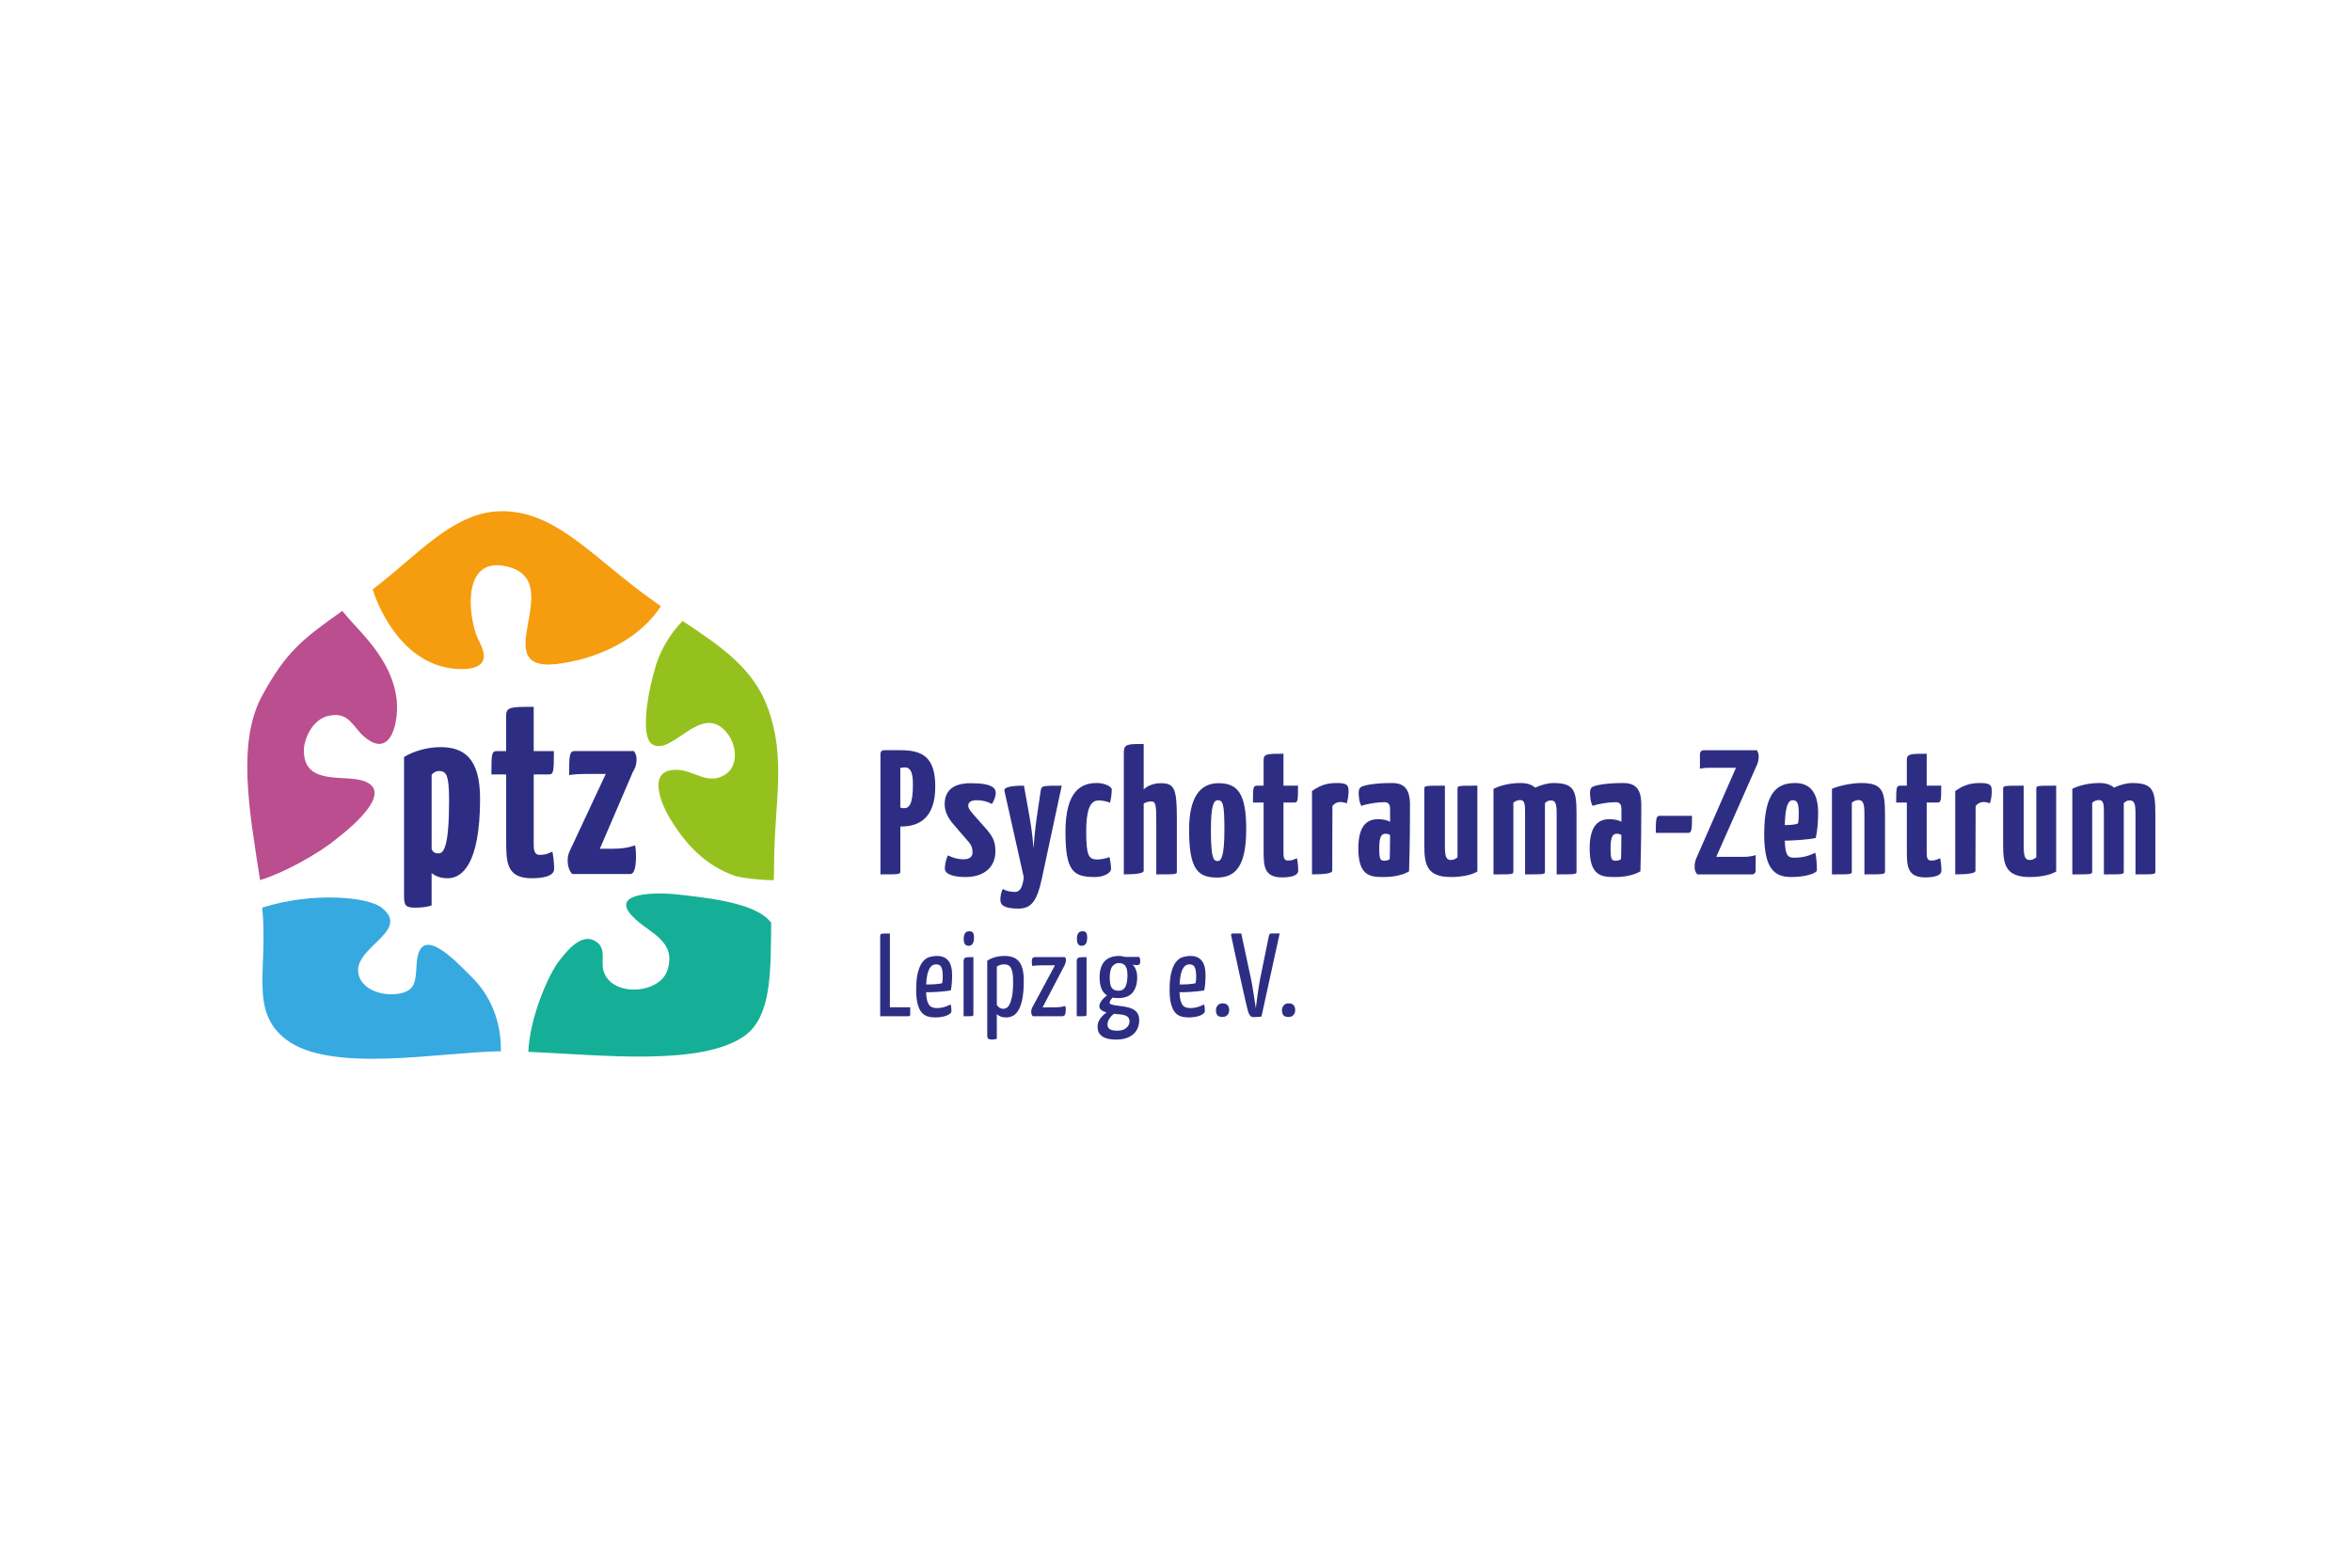 <?xml version="1.0" encoding="UTF-8"?> <svg xmlns="http://www.w3.org/2000/svg" id="Ebene_1" data-name="Ebene 1" viewBox="0 0 1920 1280"><defs><style> .cls-1 { fill: #ba4e8e; } .cls-2 { fill: #15af97; } .cls-3 { fill: #2d2e83; } .cls-4 { fill: #36a9e1; } .cls-5 { fill: #fff; } .cls-6 { fill: #f59d0f; } .cls-7 { fill: #95c11f; } </style></defs><rect class="cls-5" x="0" width="1920" height="1280"></rect><g><g><g><path class="cls-1" d="M269.8,584.17c15.61-2.62,18.21,9.62,27.75,17.5,22.55,19.25,28.61-14.88,26.02-32.39-3.46-23.63-18.21-42.01-33.82-58.64-3.47-3.71-6.9-7.72-10.33-11.82-33.17,23.37-46.19,33.95-65.38,69.12-20.59,37.72-10.66,93.21-2.18,147.83.14.95.28,1.89.41,2.83,18.45-5.54,47.36-21.02,63.61-34.67,11.27-8.75,49.43-40.26,17.34-47.26-17.34-3.51-46.83,3.49-45.09-26.26,1.74-12.24,9.54-24.5,21.68-26.25Z"></path><path class="cls-4" d="M385.46,798.13c-14.92-14.9-43.68-45.91-45.41-10.03-.88,14.01-.88,21.88-17.35,23.63-10.41.88-23.42-2.63-28.61-12.26-12.15-24.5,42.49-37.63,18.21-57.75-10.4-9.63-57.23-13.74-98.25-.65,5.05,50.15-10.92,84.37,19.44,107.64,36.57,28.03,125.74,10.26,175.4,9.63-.26-1.5,2.54-34.31-23.43-60.21Z"></path><path class="cls-2" d="M625.58,749.22c-15.61-13.13-51.44-16.44-72.2-18.88-15.26-1.8-59.84-2.63-34.69,20.12,13.01,12.25,33.82,18.39,26.02,42.01-6.07,18.38-42.5,21.88-51.17,2.62-4.33-8.75,2.6-20.13-6.93-26.25-11.28-7.88-23.42,7.01-29.48,14.88-9.02,10.71-24.82,47.28-25.83,75.07,59.94,2.64,140.32,11.85,175.95-12.62,23.63-16.23,21.65-55.96,22.32-92.75-1.26-1.49-2.57-2.91-3.98-4.21Z"></path><path class="cls-7" d="M627.14,578.93c-11.85-33.41-38.7-51.04-69.8-71.9-11.36,11.03-20.19,27.76-23.04,40.39-3.46,10.51-13.01,53.39-1.73,60.39,16.48,9.63,39.89-35.01,60.71-9.62,8.67,10.49,10.41,29.74-4.34,35.87-11.27,5.25-21.68-3.49-32.95-5.25-29.48-3.5-17.34,27.13-6.93,42.89,12.14,19.25,27.76,35.01,49.43,42.88,7.09,2.81,27.42,4.26,33.14,4.04.28-4.06.24-11.03.36-18.44.78-47.27,9.37-81.22-4.83-121.25Z"></path><path class="cls-6" d="M539.52,494.92c-4.61-3.19-9.27-6.49-14.01-10.01-43.6-32.37-73.98-68.49-117.2-67.49-39.22.91-68.13,36.87-104.1,63.77,2.26,7.71,19.91,58.02,63.58,64.46,7.08,1.05,21.69,1.75,26.02-5.24,4.33-7.88-4.33-17.51-6.07-25.39-6.07-20.13-7.8-60.39,26.02-52.51,52.04,12.25-22.55,91.02,46.83,78.77,30.38-4.91,62.45-20.57,78.93-46.37Z"></path></g><g><path class="cls-3" d="M329.86,618.07c7.83-4.82,19.08-8.04,29.71-8.04,19.08,0,32.33,9.04,32.33,41.97,0,53.81-14.86,65.07-26.31,65.07-6.03,0-10.04-1.61-13.25-4.22v26.44c-3.42,1.21-8.03,1.81-13.46,1.81-8.03,0-9.04-2.01-9.04-9.84v-113.2ZM352.35,693.17c1.2,3.22,3.41,3.61,5.62,3.61,4.22,0,8.64-5.22,8.64-43.37,0-21.29-2.41-23.9-8.64-23.9-1.8,0-4.01,1.2-5.62,3.01v60.65Z"></path><path class="cls-3" d="M413.19,632.33h-12.05c0-17.08.2-19.08,4.61-19.08h7.43v-29.11c0-7.03,4.41-7.03,22.49-7.03v36.15h16.47c0,17.27-.19,19.08-4.41,19.08h-12.05v56.02c0,4.61,0,9.63,4.82,9.63,5.22,0,6.23-1,10.44-2.6.6,2.81,1.41,8.43,1.41,14.06,0,6.43-10.64,7.63-18.27,7.63-20.88,0-20.88-13.46-20.88-31.33v-53.41Z"></path><path class="cls-3" d="M517.41,613.25s2.21,2.21,2.21,6.63c0,2,0,5.62-3.02,10.44l-26.91,62.65h11.05c11.64,0,17.67-2.81,17.67-2.81.6,2.41.8,7.23.8,9.64-.19,9.24-1.6,13.85-4.82,13.85h-47.18s-3.82-3.21-3.82-11.04c0-2.81.4-5.02,1.81-8.03l29.32-62.66h-16.26c-9.84,0-13.65,1-13.65,1,0-14.45,0-19.67,4.21-19.67h48.6Z"></path></g></g><g><path class="cls-3" d="M718.73,615.43s0-2.9,2.9-2.9h13.62c18.25,0,28.24,6.08,28.24,29.84,0,26.22-14.05,32.44-27.51,32.44h-1.02v36.21c0,2.9.29,2.9-16.22,2.9v-98.49ZM738.86,626.58c-2.32,0-3.91.44-3.91.44v32.3s1.02.58,2.9.58c4.49,0,7.39-3.33,7.39-19.56,0-9.27-1.88-13.76-6.37-13.76Z"></path><path class="cls-3" d="M812.86,647.73c0,2.47-1.59,6.52-3.19,8.69-3.91-2.17-7.97-3.04-12.45-3.04s-6.81,1.59-6.81,4.35c0,1.59.58,3.19,4.2,7.24l10.72,12.16c5.8,6.66,7.24,10.86,7.24,18.1,0,13.03-9.56,20.86-24.33,20.86-9.27,0-16.94-2.03-16.94-6.95,0-2.75.72-7.24,2.61-10.72,4.06,2.17,8.55,3.19,12.6,3.19,5.5,0,7.39-2.46,7.39-5.65,0-2.46-.29-5.21-3.19-8.54l-12.6-14.63c-4.78-5.5-6.95-11.15-6.95-15.93,0-10.57,5.94-17.38,21.29-17.38,18.83,0,20.42,4.63,20.42,8.25Z"></path><path class="cls-3" d="M819.95,645.7q-1.02-4.2,15.93-4.2l4.49,25.06c2.18,11.73,3.19,24.19,3.33,26.07.15-2.32,1.02-14.63,2.76-26.07l3.04-20.57c.73-4.49.87-4.49,17.23-4.49l-16.22,75.75c-4.06,18.97-8.84,24.62-19.26,24.62-12.02,0-14.63-3.19-14.63-7.24,0-2.9.73-6.66,2.02-8.83,1.74,1.3,5.65,2.46,9.85,2.46,3.48,0,6.23-2.61,7.24-12.02l-15.79-70.53Z"></path><path class="cls-3" d="M906.12,655.41c-2.32-1.02-6.09-1.88-9.13-1.88-5.22,0-10.29,3.48-10.29,25.49,0,19.7,2.03,22.74,9.13,22.74,2.75,0,7.53-.87,9.85-2.03.86,3.62,1.3,7.53,1.3,9.7,0,3.62-6.52,6.66-12.89,6.66-17.81,0-24.33-4.35-24.33-36.79,0-34.76,13.76-39.98,25.78-39.98,5.8,0,12.02,2.75,12.02,5.36,0,2.46-.44,7.25-1.44,10.72Z"></path><path class="cls-3" d="M917.4,614.56c0-7.1,2.9-7.1,16.22-7.1v37.08c3.33-3.33,8.98-5.07,13.76-5.07,11.15,0,13.32,3.91,13.32,28.53v43.02c0,2.9.87,2.9-16.8,2.9v-43.02c0-12.74-.29-16.51-3.91-16.51-2.46,0-4.35.44-6.37,1.74v54.89q0,2.9-16.22,2.9v-99.36Z"></path><path class="cls-3" d="M994.73,639.47c15.5,0,22.59,8.25,22.59,37.51s-8.11,39.54-23.75,39.54-22.88-6.52-22.88-38.96c0-26.21,8.69-38.09,24.04-38.09ZM994,703.06c2.76,0,5.51-3.33,5.51-25.63,0-20.86-1.16-24.04-5.36-24.04-3.19,0-5.65,3.48-5.65,24.04,0,22.59,1.88,25.63,5.5,25.63Z"></path><path class="cls-3" d="M1031.51,655.26h-8.69c0-12.31.14-13.76,3.33-13.76h5.36v-21c0-5.07,3.19-5.07,16.22-5.07v26.07h11.88c0,12.46-.14,13.76-3.19,13.76h-8.69v40.41c0,3.33,0,6.95,3.48,6.95,3.77,0,4.49-.72,7.53-1.88.44,2.03,1.02,6.08,1.02,10.14,0,4.63-7.68,5.5-13.18,5.5-15.06,0-15.06-9.7-15.06-22.59v-38.52Z"></path><path class="cls-3" d="M1071.04,645.85c6.67-4.64,12.02-6.52,20.13-6.52s9.7,1.45,9.7,6.52c0,2.61-.29,6.52-1.59,10.14-2.03-1.02-3.91-1.16-5.36-1.16-1.73,0-4.49.87-6.23,3.33l-.15,52.86q0,2.9-16.51,2.9v-68.07Z"></path><path class="cls-3" d="M1109.13,647.59c0-1.74.29-3.77,1.6-4.78,1.73-1.45,10.43-3.48,25.49-3.48,9.85,0,14.77,4.63,14.77,17.67v7.53c0,24.77-.73,46.93-.73,46.93-4.93,2.9-12.17,4.63-20.85,4.63-10.72,0-20.57-.73-20.57-23.32,0-19.84,8.11-23.9,16.08-23.9,2.75,0,7.24.43,9.85,2.17v-10.72c0-3.77-1.59-5.36-4.78-5.36-5.5,0-13.9,1.3-18.68,3.04-2.02-3.33-2.17-9.27-2.17-10.43ZM1134.76,681.91c-1.02-1.02-2.61-1.16-3.77-1.16-3.19,0-5.07,2.32-5.07,11.59s.73,10.43,4.35,10.43c1.02,0,3.33-.29,4.2-1.45,0,0,.29-9.27.29-19.41Z"></path><path class="cls-3" d="M1206.01,711.6c-4.63,2.75-12.74,4.49-21.43,4.49-19.55,0-21.87-9.7-21.87-25.78v-45.92c0-2.9-.14-2.9,16.8-2.9v49.25c0,7.53.73,11.44,4.78,11.44,1.89,0,3.91-.73,5.51-2.17v-55.62c0-2.9-.29-2.9,16.22-2.9v70.1Z"></path><path class="cls-3" d="M1219.18,644.11c5.51-2.9,13.61-4.78,22.3-4.78,5.07,0,8.98,1.3,11.73,3.77,4.78-2.32,10.57-3.77,14.92-3.77,17.23,0,18.83,6.38,18.83,25.78v45.91c0,2.9.73,2.9-16.22,2.9v-49.24c0-8.26-.73-11.15-4.78-11.15-1.88,0-3.19.72-4.78,2.17v55.33c0,2.9.73,2.9-16.22,2.9v-49.24c0-7.53,0-11.44-4.06-11.44-1.88,0-3.91.73-5.5,2.17v55.62c0,2.9.29,2.9-16.22,2.9v-69.81Z"></path><path class="cls-3" d="M1297.96,647.59c0-1.74.29-3.77,1.59-4.78,1.74-1.45,10.43-3.48,25.5-3.48,9.85,0,14.77,4.63,14.77,17.67v7.53c0,24.77-.73,46.93-.73,46.93-4.93,2.9-12.17,4.63-20.86,4.63-10.72,0-20.56-.73-20.56-23.32,0-19.84,8.11-23.9,16.08-23.9,2.75,0,7.24.43,9.85,2.17v-10.72c0-3.77-1.6-5.36-4.78-5.36-5.5,0-13.9,1.3-18.68,3.04-2.02-3.33-2.17-9.27-2.17-10.43ZM1323.59,681.91c-1.02-1.02-2.61-1.16-3.77-1.16-3.19,0-5.07,2.32-5.07,11.59s.73,10.43,4.35,10.43c1.02,0,3.33-.29,4.2-1.45,0,0,.29-9.27.29-19.41Z"></path><path class="cls-3" d="M1351.68,680.03c0-9.56,0-13.91,2.9-13.91h26.65c0,9.56,0,13.91-2.9,13.91h-26.65Z"></path><path class="cls-3" d="M1387.73,615.58s.15-3.04,3.04-3.04h43.45s1.44,2.17,1.44,5.07c0,2.32-.44,4.78-1.44,6.95l-33.17,75.03h22.45c6.23,0,9.7-1.45,9.7-1.45v12.89s-.14,2.9-2.9,2.9h-44.75s-2.18-2.31-2.18-5.79c0-2.61.29-4.63,1.31-7.24l32.44-74.01h-22.59c-3.62,0-6.81.73-6.81.73v-12.02Z"></path><path class="cls-3" d="M1484.19,663.66c0,6.95-.58,14.92-2.02,20.57-7.1,1.45-17.96,2.03-25.21,2.17.44,11.73,2.18,13.91,7.82,13.91,6.95,0,12.02-1.6,17.09-4.06.86,2.9,1.3,9.7,1.3,14.34,0,2.32-9.27,5.5-20.56,5.5-13.18,0-22.45-5.36-22.45-34.9,0-36.21,11.88-41.86,25.49-41.86,11.59,0,18.54,7.53,18.54,24.33ZM1456.95,673.66c4.06,0,8.55-.29,10.72-1.3.58-1.74.73-5.22.73-7.53,0-9.27-1.3-11.44-4.92-11.44-4.49,0-6.09,6.95-6.52,20.28Z"></path><path class="cls-3" d="M1495.47,644.11c4.49-2.17,15.21-4.78,23.9-4.78,17.23,0,19.41,6.38,19.41,25.78v45.91c0,2.9.14,2.9-16.8,2.9v-49.24c0-7.53-.72-11.44-4.78-11.44-1.89,0-3.91.73-5.51,2.17v55.62c0,2.9.29,2.9-16.22,2.9v-69.81Z"></path><path class="cls-3" d="M1556.59,655.26h-8.69c0-12.31.14-13.76,3.33-13.76h5.36v-21c0-5.07,3.19-5.07,16.22-5.07v26.07h11.88c0,12.46-.15,13.76-3.19,13.76h-8.69v40.41c0,3.33,0,6.95,3.48,6.95,3.77,0,4.49-.72,7.53-1.88.44,2.03,1.02,6.08,1.02,10.14,0,4.63-7.68,5.5-13.18,5.5-15.06,0-15.06-9.7-15.06-22.59v-38.52Z"></path><path class="cls-3" d="M1596.12,645.85c6.66-4.64,12.02-6.52,20.13-6.52s9.7,1.45,9.7,6.52c0,2.61-.29,6.52-1.6,10.14-2.02-1.02-3.91-1.16-5.36-1.16-1.74,0-4.49.87-6.23,3.33l-.14,52.86q0,2.9-16.51,2.9v-68.07Z"></path><path class="cls-3" d="M1678.51,711.6c-4.64,2.75-12.75,4.49-21.43,4.49-19.55,0-21.87-9.7-21.87-25.78v-45.92c0-2.9-.15-2.9,16.8-2.9v49.25c0,7.53.73,11.44,4.78,11.44,1.88,0,3.91-.73,5.5-2.17v-55.62c0-2.9-.29-2.9,16.22-2.9v70.1Z"></path><path class="cls-3" d="M1691.69,644.11c5.5-2.9,13.61-4.78,22.3-4.78,5.07,0,8.98,1.3,11.73,3.77,4.78-2.32,10.57-3.77,14.92-3.77,17.23,0,18.83,6.38,18.83,25.78v45.91c0,2.9.72,2.9-16.22,2.9v-49.24c0-8.26-.73-11.15-4.78-11.15-1.88,0-3.19.72-4.78,2.17v55.33c0,2.9.72,2.9-16.22,2.9v-49.24c0-7.53,0-11.44-4.06-11.44-1.88,0-3.91.73-5.5,2.17v55.62c0,2.9.29,2.9-16.22,2.9v-69.81Z"></path><path class="cls-3" d="M726.45,822.43h16.6v5.79c0,.64-.15,1.06-.44,1.25-.29.19-.7.29-1.21.29h-22.88v-65.36c0-.58.05-1.01.15-1.3.1-.29.4-.5.92-.63.51-.13,1.3-.21,2.36-.24,1.06-.03,2.56-.05,4.49-.05v60.24Z"></path><path class="cls-3" d="M764.97,780.53c8.18,0,12.26,5.18,12.26,15.54,0,2.12-.08,4.31-.24,6.56-.16,2.25-.44,4.25-.82,5.98-1.67.32-3.45.58-5.31.77-1.87.19-3.72.35-5.55.48-1.83.13-3.55.21-5.16.24-1.61.03-2.99.05-4.15.05.07,2.58.31,4.7.73,6.37.42,1.67.98,2.99,1.69,3.96.71.97,1.61,1.64,2.71,2.03,1.09.39,2.38.58,3.86.58,1.93,0,3.83-.28,5.7-.82,1.86-.55,3.63-1.27,5.31-2.17.26.71.44,1.58.53,2.61.1,1.03.15,1.93.15,2.7s-.36,1.48-1.06,2.12c-.71.64-1.67,1.21-2.9,1.69-1.22.48-2.64.85-4.25,1.11-1.61.26-3.31.39-5.11.39-2.25,0-4.33-.29-6.23-.87-1.9-.58-3.52-1.69-4.88-3.33-1.35-1.64-2.41-3.94-3.19-6.9-.77-2.96-1.16-6.79-1.16-11.49,0-6.05.5-10.9,1.5-14.53,1-3.64,2.28-6.42,3.86-8.35,1.58-1.93,3.39-3.2,5.45-3.81,2.06-.61,4.15-.92,6.27-.92ZM764.1,787.38c-.97,0-1.9.24-2.8.72-.91.48-1.72,1.35-2.47,2.61-.74,1.25-1.35,2.93-1.83,5.02-.48,2.09-.79,4.78-.92,8.06h3.09c1.16,0,2.33-.05,3.52-.14,1.19-.1,2.35-.21,3.48-.34,1.12-.13,2.11-.32,2.94-.58.19-.9.32-1.87.39-2.9.07-1.03.1-1.99.1-2.9-.07-3.48-.48-5.94-1.26-7.39-.77-1.45-2.19-2.17-4.24-2.17Z"></path><path class="cls-3" d="M794.61,828.22c0,.38-.05.69-.15.92-.09.23-.4.39-.91.48-.52.1-1.31.14-2.37.14h-4.58v-44.7c0-.9.11-1.59.34-2.08.22-.48.64-.83,1.25-1.06.61-.22,1.43-.35,2.47-.39,1.03-.03,2.35-.05,3.95-.05v46.73ZM786.69,766.14c.06-1.74.45-3.14,1.15-4.2.71-1.06,1.84-1.59,3.38-1.59s2.51.42,3.09,1.25c.57.84.83,2.28.77,4.34,0,2-.37,3.54-1.11,4.64-.74,1.09-1.86,1.64-3.33,1.64-1.29,0-2.27-.45-2.95-1.35-.67-.9-1.01-2.48-1.01-4.73Z"></path><path class="cls-3" d="M805.9,784.39c4.06-2.57,8.75-3.86,14.1-3.86,2.38,0,4.53.31,6.47.92,1.93.61,3.58,1.67,4.97,3.19,1.38,1.51,2.45,3.57,3.19,6.18.74,2.61,1.11,5.87,1.11,9.8,0,6.5-.44,11.73-1.31,15.69-.86,3.96-2.01,7-3.43,9.12-1.41,2.12-2.97,3.54-4.68,4.25-1.7.71-3.37,1.06-4.97,1.06-1.8,0-3.35-.28-4.63-.82-1.29-.55-2.28-1.18-2.99-1.88v20.08c-.65.26-1.32.44-2.03.53-.71.1-1.38.14-2.02.14-1.35,0-2.32-.24-2.9-.73-.58-.48-.87-1.37-.87-2.65v-61.01ZM813.72,820.5c.71,1.1,1.51,1.9,2.41,2.41s1.83.77,2.8.77c.77,0,1.63-.21,2.56-.63.93-.42,1.8-1.4,2.61-2.95.8-1.54,1.5-3.78,2.08-6.71.58-2.93.87-6.9.87-11.92,0-2.9-.16-5.24-.48-7.04-.33-1.8-.79-3.23-1.4-4.3-.61-1.06-1.38-1.79-2.31-2.17-.94-.38-2.01-.58-3.23-.58-2.19,0-4.15.61-5.89,1.83v31.28Z"></path><path class="cls-3" d="M869.33,781.49c.13.13.26.32.39.58.13.19.24.45.34.77.1.32.14.68.14,1.06,0,.45-.07.98-.19,1.59-.13.61-.39,1.37-.77,2.27l-18.15,34.75h8.49c2.7,0,4.83-.11,6.37-.34,1.55-.22,2.8-.47,3.77-.72.13.45.21,1.03.24,1.74s.05,1.29.05,1.74c-.07,1.67-.29,2.9-.68,3.67-.39.77-1.22,1.16-2.51,1.16h-23.65c-.26-.19-.48-.48-.68-.87-.45-.64-.68-1.64-.68-2.99,0-1.03.22-2.03.68-2.99l18.73-34.76h-9.85c-1.86,0-3.54.05-5.02.15-1.48.1-2.74.21-3.77.34-.13-.9-.21-1.66-.24-2.27-.03-.61-.05-1.11-.05-1.5,0-2.25.83-3.38,2.51-3.38h24.52Z"></path><path class="cls-3" d="M886.99,828.22c0,.38-.05.69-.15.92-.1.23-.41.39-.92.48-.51.1-1.3.14-2.36.14h-4.59v-44.7c0-.9.11-1.59.34-2.08.22-.48.65-.83,1.26-1.06.61-.22,1.43-.35,2.46-.39,1.03-.03,2.35-.05,3.96-.05v46.73ZM879.08,766.14c.07-1.74.45-3.14,1.16-4.2.71-1.06,1.83-1.59,3.38-1.59s2.51.42,3.09,1.25c.58.84.83,2.28.77,4.34,0,2-.37,3.54-1.11,4.64-.74,1.09-1.85,1.64-3.33,1.64-1.29,0-2.27-.45-2.94-1.35-.68-.9-1.02-2.48-1.02-4.73Z"></path><path class="cls-3" d="M913.64,780.53c.64,0,1.4.06,2.27.19.87.13,1.72.32,2.56.58h11.58c.19.32.37.81.53,1.45.16.64.24,1.41.24,2.32,0,1.99-.9,2.99-2.7,2.99-.9,0-2.06-.16-3.48-.48,1.09,1.09,1.98,2.51,2.65,4.25.68,1.74,1.02,3.8,1.02,6.18,0,5.15-1.21,9.25-3.62,12.31-2.42,3.06-6.42,4.59-12.02,4.59-1.8,0-3.25-.13-4.34-.39-.65.64-1.23,1.35-1.74,2.12-.51.77-.77,1.48-.77,2.12,0,.45.29.82.87,1.11.58.29,1.38.53,2.41.72,1.03.19,2.24.39,3.62.58,1.38.19,2.88.39,4.49.58,1.93.32,3.67.73,5.21,1.21,1.55.48,2.88,1.16,4.01,2.03,1.12.87,1.99,1.95,2.61,3.23.62,1.29.92,2.9.92,4.83,0,2.06-.35,4.04-1.06,5.94-.71,1.9-1.82,3.57-3.33,5.02-1.52,1.45-3.45,2.61-5.8,3.48-2.35.87-5.13,1.31-8.35,1.31s-5.84-.31-7.87-.92c-2.03-.61-3.61-1.43-4.73-2.46-1.12-1.03-1.88-2.16-2.27-3.38-.39-1.22-.58-2.48-.58-3.77,0-2.38.71-4.55,2.12-6.52,1.41-1.96,3.16-3.65,5.22-5.07-1.87-.52-3.33-1.21-4.39-2.08-1.06-.87-1.56-1.95-1.49-3.23.06-1.29.64-2.69,1.73-4.2,1.09-1.51,2.57-3.01,4.44-4.49-2.25-1.48-3.81-3.49-4.68-6.04-.87-2.54-1.3-5.36-1.3-8.45s.38-5.95,1.15-8.21c.77-2.25,1.87-4.07,3.28-5.46,1.42-1.38,3.11-2.4,5.07-3.04,1.96-.64,4.13-.96,6.52-.96ZM911.03,827.93c-.33,0-.62-.02-.87-.05-.26-.03-.55-.08-.87-.14-1.41,1.09-2.64,2.41-3.67,3.96-1.03,1.54-1.54,3.12-1.54,4.73,0,.77.11,1.46.34,2.08.22.61.63,1.14,1.2,1.59.58.45,1.4.8,2.47,1.06,1.06.26,2.42.39,4.1.39s3.22-.23,4.44-.68c1.22-.45,2.24-1.05,3.04-1.79.8-.74,1.4-1.54,1.79-2.41.39-.87.58-1.72.58-2.56,0-1.09-.18-1.99-.53-2.7-.36-.71-.96-1.3-1.79-1.79-.83-.48-1.96-.85-3.38-1.11-1.41-.25-3.19-.45-5.31-.58ZM913.35,786.32c-2.06,0-3.81.89-5.26,2.66-1.45,1.77-2.18,4.78-2.18,9.02,0,1.74.1,3.29.29,4.64s.55,2.49,1.06,3.43c.51.93,1.24,1.64,2.17,2.12.93.48,2.14.73,3.62.73,2.58,0,4.44-1.06,5.6-3.19,1.15-2.12,1.73-5.31,1.73-9.56,0-3.54-.6-6.07-1.78-7.58-1.2-1.51-2.95-2.27-5.26-2.27Z"></path><path class="cls-3" d="M971.85,780.53c8.18,0,12.26,5.18,12.26,15.54,0,2.12-.08,4.31-.24,6.56-.16,2.25-.44,4.25-.82,5.98-1.67.32-3.45.58-5.31.77-1.87.19-3.72.35-5.55.48-1.83.13-3.55.21-5.16.24-1.61.03-2.99.05-4.15.05.07,2.58.31,4.7.73,6.37.42,1.67.98,2.99,1.69,3.96.71.97,1.61,1.64,2.71,2.03,1.09.39,2.38.58,3.86.58,1.93,0,3.83-.28,5.7-.82,1.86-.55,3.63-1.27,5.31-2.17.26.71.44,1.58.53,2.61.1,1.03.14,1.93.14,2.7s-.36,1.48-1.06,2.12c-.71.64-1.67,1.21-2.9,1.69-1.22.48-2.64.85-4.25,1.11-1.61.26-3.31.39-5.11.39-2.25,0-4.33-.29-6.23-.87-1.9-.58-3.52-1.69-4.88-3.33-1.35-1.64-2.41-3.94-3.19-6.9-.77-2.96-1.16-6.79-1.16-11.49,0-6.05.5-10.9,1.5-14.53,1-3.64,2.28-6.42,3.86-8.35,1.58-1.93,3.39-3.2,5.45-3.81,2.06-.61,4.15-.92,6.27-.92ZM970.98,787.38c-.97,0-1.9.24-2.8.72-.91.48-1.72,1.35-2.47,2.61-.74,1.25-1.35,2.93-1.83,5.02-.48,2.09-.79,4.78-.92,8.06h3.09c1.16,0,2.33-.05,3.52-.14,1.19-.1,2.35-.21,3.48-.34,1.12-.13,2.11-.32,2.94-.58.19-.9.32-1.87.39-2.9.07-1.03.1-1.99.1-2.9-.07-3.48-.48-5.94-1.26-7.39-.77-1.45-2.19-2.17-4.24-2.17Z"></path><path class="cls-3" d="M992.6,824.84c0-1.48.47-2.78,1.4-3.91.93-1.12,2.27-1.69,4-1.69,2,0,3.4.52,4.2,1.54.8,1.03,1.21,2.38,1.21,4.06,0,1.54-.48,2.85-1.44,3.91-.97,1.06-2.29,1.59-3.97,1.59-2.06,0-3.47-.48-4.24-1.45-.77-.96-1.16-2.32-1.16-4.05Z"></path><path class="cls-3" d="M1005.16,764.5c-.19-.83-.23-1.43-.1-1.79.13-.35.74-.53,1.83-.53h6.38l8.01,37.36c.83,4.31,1.56,8.54,2.18,12.69.61,4.15,1.17,7.77,1.69,10.86.39-3.09.87-6.72,1.45-10.91.57-4.18,1.25-8.4,2.02-12.64l7.14-35.05c.13-.77.32-1.35.58-1.74.25-.38.74-.58,1.44-.58h6.85l-14.86,67.87c-1.1.13-2.09.22-2.99.29-.91.06-2.1.1-3.57.1-1.29,0-2.28-.51-3-1.54-.71-1.03-1.25-2.38-1.64-4.05-.51-1.93-1.09-4.3-1.74-7.1-.64-2.8-1.32-5.79-2.02-8.98-.71-3.19-1.44-6.5-2.22-9.94s-1.52-6.81-2.22-10.09c-1.67-7.72-3.41-15.8-5.21-24.23Z"></path><path class="cls-3" d="M1046.48,824.84c0-1.48.47-2.78,1.4-3.91.94-1.12,2.27-1.69,4.01-1.69,1.99,0,3.4.52,4.2,1.54.8,1.03,1.21,2.38,1.21,4.06,0,1.54-.48,2.85-1.45,3.91-.97,1.06-2.28,1.59-3.96,1.59-2.06,0-3.48-.48-4.25-1.45-.77-.96-1.15-2.32-1.15-4.05Z"></path></g></g></svg> 